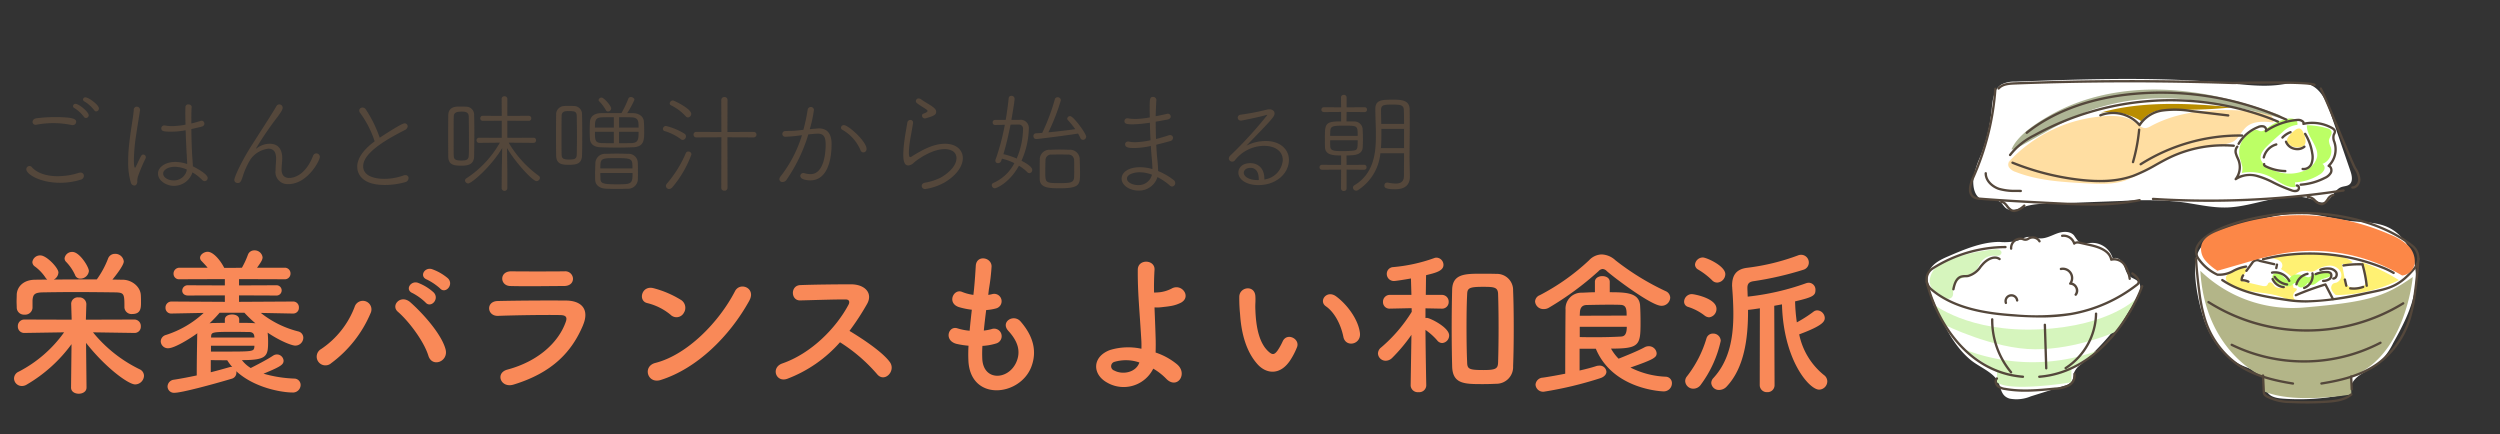 <svg xmlns="http://www.w3.org/2000/svg" xmlns:xlink="http://www.w3.org/1999/xlink" width="570" height="99" viewBox="0 0 570 99">
  <rect x="0" y="0" width="570" height="99" fill="#333333" stroke="none"/>
  <defs>
    <clipPath id="clip-path">
      <rect id="Rectangle_6176" data-name="Rectangle 6176" width="570" height="99" transform="translate(0 213)" fill="#fff" stroke="#707070" stroke-width="1"/>
    </clipPath>
    <clipPath id="clip-path-2">
      <rect id="Rectangle_6085" data-name="Rectangle 6085" width="112.665" height="74" fill="none"/>
    </clipPath>
  </defs>
  <g id="type_text01" transform="translate(0 -213)">
    <g id="Mask_Group_2135" data-name="Mask Group 2135" clip-path="url(#clip-path)">
      <g id="Group_6112" data-name="Group 6112" transform="translate(439 231)">
        <g id="Group_6111" data-name="Group 6111" clip-path="url(#clip-path-2)">
          <path id="Path_27076" data-name="Path 27076" d="M47.222,100.051c-.755-.683-.914-1.788-1.345-2.71s-1.548-1.759-2.4-1.208a4.853,4.853,0,0,0-4.542-3.606c-1.168-.009-2.517.361-3.378-.427a13.838,13.838,0,0,1-.923-1.278c-.884-1.018-2.5-.929-3.771-.481s-2.5,1.175-3.844,1.164c-1.082-.008-2.155-.5-3.217-.291a11.889,11.889,0,0,0-1.87.758,12.149,12.149,0,0,1-4.286.333c-4.037.024-7.873,1.644-11.583,3.237-1.712.735-3.56,1.595-4.38,3.267-.983,2-.13,4.382.726,6.443,2.119,5.1,4.386,10.4,8.626,13.94,1.765,1.472,4.64,2.594,5.984,4.474,1.092,1.527.657,3.676,2.925,4.365a8.3,8.3,0,0,0,4.819-.508l7.668-2.406a2.836,2.836,0,0,0,1.859-1.207,9.229,9.229,0,0,0,.306-1.669,4.178,4.178,0,0,1,1.489-1.9,63.77,63.77,0,0,0,12.786-15.254c.669-1.114,1.286-2.6.482-3.619-.531-.672-1.489-.841-2.125-1.415" transform="translate(-0.759 -55.149)" fill="#fff"/>
          <path id="Path_27077" data-name="Path 27077" d="M17.383,100.3a42.172,42.172,0,0,0-9.568,2.073A11.185,11.185,0,0,0,4.346,104.1,4.581,4.581,0,0,0,2.524,107.4,2.922,2.922,0,0,0,4.6,110.339l.644.918c.822.32,1.948.554,2.426-.189.331-.514.114-1.19.169-1.8a3.446,3.446,0,0,1,2.261-2.487,8.1,8.1,0,0,0,3.011-1.768c.488-.583.737-1.332,1.2-1.938a3.477,3.477,0,0,1,2.845-1.353,4.473,4.473,0,0,0,1.033.009.819.819,0,0,0,.7-.662c.045-.642-.858-.832-1.5-.77" transform="translate(-1.546 -61.439)" fill="#d6f5bd"/>
          <path id="Path_27078" data-name="Path 27078" d="M28.707,135.919c-16.276.753-24.289-5.815-24.289-5.815l2.662,4.784s11.128,5.548,20.658,5.573,18.551-4.068,18.551-4.068l4.757-7.72s-6.063,6.494-22.338,7.246" transform="translate(-2.707 -78.828)" fill="#d6f5bd"/>
          <path id="Path_27079" data-name="Path 27079" d="M22.638,159.1l7.547,5.243v2.3c2.965,2.3,16.958,0,16.958,0v-3.205l6.251-4.119a42.989,42.989,0,0,1-30.756-.217" transform="translate(-13.869 -97.472)" fill="#d6f5bd"/>
          <path id="Path_27080" data-name="Path 27080" d="M26.08,114.586c-2,0-3.965-.1-5.871-.229C14.1,113.947,6.4,112.887,1.1,108.3a3.2,3.2,0,0,1,.327-5.082,31.491,31.491,0,0,1,16.817-4.968.269.269,0,0,1,0,.538,30.921,30.921,0,0,0-16.519,4.879,2.666,2.666,0,0,0-.274,4.228c5.178,4.486,12.764,5.525,18.794,5.93a54.842,54.842,0,0,0,12.908-.316,33.717,33.717,0,0,0,14.979-6.668.542.542,0,0,0,.225-.433c0-.256-.169-.812-1.34-1.657a.269.269,0,0,1,.315-.436c1.053.76,1.579,1.472,1.563,2.116a1.073,1.073,0,0,1-.451.848,34.214,34.214,0,0,1-15.2,6.76,42.423,42.423,0,0,1-7.164.552" transform="translate(0 -60.188)" fill="#54473b"/>
          <path id="Path_27081" data-name="Path 27081" d="M47.7,177.326a26.455,26.455,0,0,1-4.645-.377,3.465,3.465,0,0,1-1.854-.767,1.7,1.7,0,0,1-.519-1.17,1.231,1.231,0,0,1,.328-.891.269.269,0,1,1,.387.373.7.7,0,0,0-.178.507,1.168,1.168,0,0,0,.353.792,3.022,3.022,0,0,0,1.577.627c3.763.67,7.635.29,11.379-.078a7.216,7.216,0,0,0,2.9-.7,2.264,2.264,0,0,0,1.225-2.283.269.269,0,1,1,.523-.121,2.775,2.775,0,0,1-1.479,2.87,7.63,7.63,0,0,1-3.113.767c-2.261.222-4.57.449-6.88.449" transform="translate(-24.922 -106.004)" fill="#54473b"/>
          <path id="Path_27082" data-name="Path 27082" d="M43.177,153.41a.268.268,0,0,1-.208-.1,18.808,18.808,0,0,1-4.36-12.236.269.269,0,0,1,.268-.263h.005a.269.269,0,0,1,.263.274,18.273,18.273,0,0,0,4.239,11.884.269.269,0,0,1-.038.378.266.266,0,0,1-.17.061" transform="translate(-23.651 -86.266)" fill="#54473b"/>
          <path id="Path_27083" data-name="Path 27083" d="M70.18,154.471a.268.268,0,0,1-.268-.26l-.318-9.91a.269.269,0,0,1,.26-.277h.009a.269.269,0,0,1,.268.26l.317,9.909a.269.269,0,0,1-.26.277Z" transform="translate(-42.635 -88.233)" fill="#54473b"/>
          <path id="Path_27084" data-name="Path 27084" d="M82.116,150.415a.269.269,0,0,1-.143-.5,14.845,14.845,0,0,0,6.8-12.176.276.276,0,0,1,.271-.267.269.269,0,0,1,.267.271,15.394,15.394,0,0,1-7.051,12.627.267.267,0,0,1-.143.041" transform="translate(-50.142 -84.221)" fill="#54473b"/>
          <path id="Path_27085" data-name="Path 27085" d="M16.024,112.213a.282.282,0,0,1-.054-.005.269.269,0,0,1-.21-.317c.246-1.214.689-2.66,1.931-3.065a3.557,3.557,0,0,1,1.028-.13,4.777,4.777,0,0,0,.614-.042,4.963,4.963,0,0,0,2.7-2.042c.159-.187.317-.373.476-.551,1.094-1.223,2.863-2.132,4.167-1.239a.269.269,0,1,1-.3.443c-1.034-.71-2.52.1-3.462,1.154-.156.175-.312.358-.468.541a5.341,5.341,0,0,1-3.027,2.225,5.345,5.345,0,0,1-.682.048,3.115,3.115,0,0,0-.876.1c-.972.316-1.339,1.522-1.57,2.661a.269.269,0,0,1-.263.215" transform="translate(-9.652 -63.996)" fill="#54473b"/>
          <path id="Path_27086" data-name="Path 27086" d="M49.995,95.665a.269.269,0,0,1-.266-.233A2.381,2.381,0,0,1,52.472,92.9c.1.022.209.053.313.083a.99.99,0,0,0,1.049-.1c.089-.049.177-.1.268-.141a2.069,2.069,0,0,1,2.589.841.269.269,0,1,1-.469.263,1.533,1.533,0,0,0-1.895-.615c-.078.036-.154.079-.23.121a1.491,1.491,0,0,1-1.463.145c-.092-.027-.183-.054-.275-.074a1.847,1.847,0,0,0-2.1,1.939.269.269,0,0,1-.23.3l-.036,0" transform="translate(-30.454 -56.711)" fill="#54473b"/>
          <path id="Path_27087" data-name="Path 27087" d="M95.485,101.92a.27.27,0,0,1-.263-.214,7.615,7.615,0,0,0-1.149-3.091,2.588,2.588,0,0,0-2.706-1.066.269.269,0,0,1-.351-.205c-.362-1.956-2.815-2.72-4.629-3.125l-2.215-.494c-.43-.1-.9-.16-1.141.092a.269.269,0,0,1-.454-.115,2.254,2.254,0,0,0-2.433-1.582.269.269,0,1,1-.082-.531,2.832,2.832,0,0,1,2.911,1.627A2.213,2.213,0,0,1,84.29,93.2L86.5,93.7c1.879.419,4.395,1.21,4.975,3.268A3.2,3.2,0,0,1,94.5,98.291a8.057,8.057,0,0,1,1.247,3.305.269.269,0,0,1-.208.318.272.272,0,0,1-.055.006" transform="translate(-48.909 -56.093)" fill="#54473b"/>
          <path id="Path_27088" data-name="Path 27088" d="M82.718,117.474a.269.269,0,0,1-.2-.45,1.328,1.328,0,0,0-1.023-2.07.273.273,0,0,1-.259-.137.269.269,0,0,1,.02-.292,1.845,1.845,0,0,0-1.838-2.917.269.269,0,1,1-.1-.527,2.38,2.38,0,0,1,2.609,3.376,1.831,1.831,0,0,1,1.168,1,1.716,1.716,0,0,1-.176,1.934.268.268,0,0,1-.2.088" transform="translate(-48.458 -68.024)" fill="#54473b"/>
          <path id="Path_27089" data-name="Path 27089" d="M46.824,128.884a.268.268,0,0,1-.254-.181,1.589,1.589,0,1,1,3.089-.683.269.269,0,1,1-.535.054,1.052,1.052,0,1,0-2.047.452.268.268,0,0,1-.165.342.273.273,0,0,1-.088.015" transform="translate(-28.481 -77.554)" fill="#54473b"/>
          <path id="Path_27090" data-name="Path 27090" d="M22.251,140.94h-.022C9.681,139.948,2.441,128.568.054,119.123a.269.269,0,1,1,.521-.132c2.343,9.272,9.431,20.443,21.7,21.411a.269.269,0,0,1-.021.537" transform="translate(-0.028 -72.773)" fill="#54473b"/>
          <path id="Path_27091" data-name="Path 27091" d="M66.6,142.438a.269.269,0,0,1-.021-.537c12.763-1.008,20.608-13.354,23.232-20.491a.269.269,0,0,1,.5.185c-2.668,7.257-10.66,19.812-23.694,20.841H66.6" transform="translate(-40.638 -74.271)" fill="#54473b"/>
          <path id="Path_27092" data-name="Path 27092" d="M109.725,8.15c-.915-2.663-2.072-5.6-4.638-6.764-2.239-1.013-4.826-.334-7.264-.031-3.72.461-7.482-.006-11.213-.362C70.369-.556,54.01.026,37.707.61a6.344,6.344,0,0,0-3.128.655c-1.8,1.1-2.029,3.572-2.23,5.678A39.349,39.349,0,0,1,29.833,17.51a22.548,22.548,0,0,0-1.61,4.891c-.214,1.487-.033,3.78,1.32,4.738,1.417,1,3.5-.154,4.872,1.005.416.351.659.872,1.07,1.229,1.29,1.12,3.221.11,4.852-.4a14.988,14.988,0,0,1,3.893-.49L62.2,27.812a80.414,80.414,0,0,1,13.068.218c3.637.458,7.242,1.415,10.9,1.267,6.71-.27,13.586-4.189,19.794-1.628a4.307,4.307,0,0,0,1.849.516c1.873-.117,2.454-2.843,4.208-3.511.613-.234,1.339-.2,1.861-.593.888-.674.614-2.053.251-3.108L109.725,8.15" transform="translate(-17.244 0)" fill="#fff"/>
          <path id="Path_27093" data-name="Path 27093" d="M49.19,48.161l.565-.38a.769.769,0,0,0-.565.38" transform="translate(-30.135 -29.272)" fill="#ffdea2"/>
          <path id="Path_27094" data-name="Path 27094" d="M108.311,19.316a4.976,4.976,0,0,0-2.1-.542c-8.465-.872-17.449-.853-24.937,3.19a3.068,3.068,0,0,1-1.171.449c-.935.077-1.673-.721-2.42-1.288-1.8-1.362-4.21-1.549-6.461-1.448A32.722,32.722,0,0,0,48.779,30.2l.136-.092a.767.767,0,0,1,.565-.38l-.565.38a1.246,1.246,0,0,0-.041,1.194,2.866,2.866,0,0,0,1.585,1.129c5.08,1.989,10.637,2.3,16.085,2.589,2.955.156,5.991.3,8.8-.619a29.408,29.408,0,0,0,5.339-2.7c4.942-2.838,10.358-5.053,16.04-5.5a7.269,7.269,0,0,0,3.426-.767c1.246-.8,1.795-2.356,2.925-3.313,1.626-1.376,4.01-1.213,6.127-.974a1.742,1.742,0,0,0-.891-1.833" transform="translate(-29.86 -11.219)" fill="#ffdea2"/>
          <path id="Path_27095" data-name="Path 27095" d="M205.627,26.1a1.486,1.486,0,0,0-.982-.626,16.787,16.787,0,0,0-4.582-.671c-.087,2.572,2.744,4.678,2.334,7.218A4.558,4.558,0,0,1,199.4,35.2a8.961,8.961,0,0,1-8.776-1.233,2.838,2.838,0,0,1-1.038-1.314c-.351-1.145.559-2.262,1.42-3.1q1.689-1.637,3.484-3.158a5.591,5.591,0,0,1,3.414-1.689A1.149,1.149,0,0,0,197.2,23.4a2.752,2.752,0,0,0-1.6-.066A10.16,10.16,0,0,0,191.1,25.4c-.491.4-1.049.868-1.667.744-.253-.051-.478-.2-.732-.252a1.668,1.668,0,0,0-1,.189,5.476,5.476,0,0,0-2.943,6.128,17.941,17.941,0,0,1,.612,2.156,4,4,0,0,1-.124,1.307,10.045,10.045,0,0,1,7.375,1.4c1.526.9,3.132,2.069,4.884,1.794q-.072-.524-.143-1.046a11.5,11.5,0,0,0,5.541-1.735,2.646,2.646,0,0,0,1.1-1.1,1.071,1.071,0,0,0-.39-1.374,3.109,3.109,0,0,0,1.909-3.81,3.894,3.894,0,0,1-.425-1.468c.056-.784.876-1.526.523-2.229" transform="translate(-113.1 -14.243)" fill="#bcff65"/>
          <path id="Path_27096" data-name="Path 27096" d="M111.35,11.894c-8.458-3.1-17.31-5.352-26.315-5.623s-18.2,1.52-25.977,6.062c-2.91,1.7-7.066,4.351-8.41,7.571a2.3,2.3,0,0,0,1.462-.434L57.994,16.2a77.613,77.613,0,0,1,10.683-5.235,50.635,50.635,0,0,1,21.9-2.436,126.454,126.454,0,0,1,21.758,4.352c.052-.5-.514-.818-.987-.991" transform="translate(-31.029 -3.826)" fill="#aeb595"/>
          <path id="Path_27097" data-name="Path 27097" d="M103.157,16.688a13.7,13.7,0,0,1,9.262,1.952,6.315,6.315,0,0,1,4.038-2.437,21.72,21.72,0,0,1,4.822-.213,91.034,91.034,0,0,0,11.859-.521c-1.577-.153-3.154-.307-4.734-.421-8.081-.581-17.4-.681-25.246,1.641" transform="translate(-63.197 -9.004)" fill="#b98d00"/>
          <path id="Path_27098" data-name="Path 27098" d="M214.606,38.361l-.289-.22c-.1.054-.072.167,0,.265a.522.522,0,0,0,.291-.045" transform="translate(-131.256 -23.366)" fill="#ffe973"/>
          <path id="Path_27099" data-name="Path 27099" d="M216.173,29.592a1.087,1.087,0,0,0-.513-.418,1.257,1.257,0,0,0-1.061.313,6.768,6.768,0,0,0-1.474,1.45,1.81,1.81,0,0,0-.46,1.248.841.841,0,0,0,.672.707c-.07-.1-.1-.211,0-.265l.289.22a.521.521,0,0,1-.291.045.492.492,0,0,0,.148.136,3.375,3.375,0,0,0,2.548.3,1.357,1.357,0,0,0,.653-.358,1.641,1.641,0,0,0,.2-1.381,4.589,4.589,0,0,0-.714-2" transform="translate(-130.279 -17.853)" fill="#ffe973"/>
          <path id="Path_27100" data-name="Path 27100" d="M59.215,17.053a.269.269,0,0,1-.168-.479C65.291,11.6,73.851,8.5,83.8,7.629a69.569,69.569,0,0,1,34.716,5.921.269.269,0,0,1-.222.49A69,69,0,0,0,83.85,8.164C74,9.029,65.543,12.082,59.383,16.995a.268.268,0,0,1-.168.058" transform="translate(-36.112 -4.512)" fill="#54473b"/>
          <path id="Path_27101" data-name="Path 27101" d="M70.758,47.075a41.107,41.107,0,0,1-4.879-.316,59.353,59.353,0,0,1-15.149-3.892.269.269,0,1,1,.2-.5,58.814,58.814,0,0,0,15.012,3.857c5.068.607,8.989.332,12.336-.866a35.363,35.363,0,0,0,5.157-2.512c1.04-.578,2.115-1.176,3.209-1.7a28.863,28.863,0,0,1,14.636-2.665.269.269,0,1,1-.042.536,28.33,28.33,0,0,0-14.363,2.614c-1.078.514-2.146,1.107-3.179,1.681a35.674,35.674,0,0,1-5.237,2.548,22.535,22.535,0,0,1-7.7,1.209" transform="translate(-30.976 -23.523)" fill="#54473b"/>
          <path id="Path_27102" data-name="Path 27102" d="M49.4,24.849a.268.268,0,0,1-.22-.422,16.2,16.2,0,0,1,5.651-4.572,64.528,64.528,0,0,1,53.5-4.028c.845.317,1.582.616,2.252.913a.269.269,0,1,1-.218.492c-.661-.293-1.388-.588-2.223-.9a63.987,63.987,0,0,0-53.05,3.995,15.747,15.747,0,0,0-5.471,4.409.268.268,0,0,1-.221.115" transform="translate(-30.099 -7.248)" fill="#54473b"/>
          <path id="Path_27103" data-name="Path 27103" d="M126.277,39.7a.269.269,0,0,1-.145-.5,42.6,42.6,0,0,1,22.608-6.587c.218,0,.435,0,.654.006a.269.269,0,0,1-.005.538h-.005c-.214,0-.43-.009-.643-.006a42.046,42.046,0,0,0-22.319,6.5.27.27,0,0,1-.144.042" transform="translate(-77.196 -19.982)" fill="#54473b"/>
          <path id="Path_27104" data-name="Path 27104" d="M111.479,21.431a.269.269,0,0,1-.208-.1,7.724,7.724,0,0,0-8.627-2.155.269.269,0,1,1-.206-.5,8.3,8.3,0,0,1,9,2.028,7.85,7.85,0,0,1,5.291-3.158,22.37,22.37,0,0,1,6.527.134l8.462,1.008a.269.269,0,0,1,.235.3.264.264,0,0,1-.3.235L123.2,18.22a21.938,21.938,0,0,0-6.37-.138,7.159,7.159,0,0,0-5.113,3.214.269.269,0,0,1-.211.134h-.023" transform="translate(-62.655 -10.634)" fill="#54473b"/>
          <path id="Path_27105" data-name="Path 27105" d="M121.736,37.115a.276.276,0,0,1-.074-.01.269.269,0,0,1-.184-.333,40.466,40.466,0,0,0,1.395-7.333.269.269,0,1,1,.535.051,40.925,40.925,0,0,1-1.413,7.431.269.269,0,0,1-.258.194" transform="translate(-74.414 -17.886)" fill="#54473b"/>
          <path id="Path_27106" data-name="Path 27106" d="M53.563,32.011c-2.983,0-5.959-.151-8.891-.3-5.431-.277-11.023-.561-16.514-1a3.552,3.552,0,0,1-1.578-.389c-1.662-1-.891-3.437-.283-4.8A59.663,59.663,0,0,0,31.346,5.352a.273.273,0,0,1,.287-.249.269.269,0,0,1,.249.287,60.217,60.217,0,0,1-5.094,20.349c-.431.966-1.287,3.3.069,4.119a3.1,3.1,0,0,0,1.343.313c5.483.443,11.071.727,16.475,1,6.536.333,13.271.675,19.768-.667a.269.269,0,0,1,.109.527,54.211,54.211,0,0,1-10.991.979" transform="translate(-15.67 -3.126)" fill="#54473b"/>
          <path id="Path_27107" data-name="Path 27107" d="M146.252,67.8q-6.378,0-12.739-.4a.268.268,0,0,1-.251-.285.265.265,0,0,1,.285-.251,202.779,202.779,0,0,0,43.39-1.935.269.269,0,0,1,.082.531,203.3,203.3,0,0,1-30.767,2.34" transform="translate(-81.64 -39.777)" fill="#54473b"/>
          <path id="Path_27108" data-name="Path 27108" d="M42.617,2.837a.269.269,0,0,1-.2-.445c.912-1.05,2.435-1.193,3.791-1.245,16.568-.635,33.371-.669,49.942-.1,1.742-.043,17.192-.4,18.642.463a.269.269,0,1,1-.274.463c-1-.592-11.533-.556-18.37-.388-16.574-.568-33.364-.534-49.919.1-1.3.05-2.634.173-3.406,1.061a.267.267,0,0,1-.2.093" transform="translate(-25.944 -0.395)" fill="#54473b"/>
          <path id="Path_27109" data-name="Path 27109" d="M239.515,28.058h-.043a.269.269,0,0,1,.007-.538h.035a1.078,1.078,0,0,0,.744-.328,1.776,1.776,0,0,0,.516-1.234,4.871,4.871,0,0,0-.883-2.351c-.447-.76-2.149-4.838-3.951-9.156-1.715-4.11-3.489-8.36-3.917-9.088a.269.269,0,0,1,.463-.272c.447.76,2.149,4.837,3.95,9.154,1.715,4.111,3.489,8.361,3.918,9.09a5.356,5.356,0,0,1,.957,2.624,2.33,2.33,0,0,1-.679,1.618,1.59,1.59,0,0,1-1.118.48" transform="translate(-142.121 -3.038)" fill="#54473b"/>
          <path id="Path_27110" data-name="Path 27110" d="M43.051,59.4h-.008c-.327-.01-.656-.015-.985-.019a13.275,13.275,0,0,1-4.046-.471C36.458,58.4,34.791,56.984,34.8,55.1a.269.269,0,0,1,.269-.268h0a.269.269,0,0,1,.268.27c-.009,1.616,1.469,2.845,2.844,3.3a12.842,12.842,0,0,0,3.883.444c.333,0,.664.009.994.019a.269.269,0,0,1-.008.538" transform="translate(-21.319 -33.592)" fill="#54473b"/>
          <path id="Path_27111" data-name="Path 27111" d="M47.161,74.285a1.7,1.7,0,0,1-.779-.184,3.349,3.349,0,0,1-1.049-.995c-.363-.461-.678-.859-1.133-.859h-.015a.269.269,0,0,1,0-.538c.712-.019,1.156.536,1.573,1.064a2.985,2.985,0,0,0,.87.848c.663.335,1.526.007,2.635-1.005a.269.269,0,0,1,.363.4,4.156,4.156,0,0,1-2.461,1.272" transform="translate(-26.905 -43.931)" fill="#54473b"/>
          <path id="Path_27112" data-name="Path 27112" d="M227.738,70.239a2.7,2.7,0,0,1-1.652-.875c-.48-.417-.934-.81-1.442-.764a.272.272,0,0,1-.292-.243.269.269,0,0,1,.244-.292,2.581,2.581,0,0,1,1.844.894c.493.428.956.835,1.472.725.42-.089.715-.5,1.028-.927a2.157,2.157,0,0,1,1.469-1.126.269.269,0,1,1,.041.536c-.442.034-.749.457-1.074.905a2.442,2.442,0,0,1-1.352,1.138,1.38,1.38,0,0,1-.285.03" transform="translate(-137.443 -41.431)" fill="#54473b"/>
          <path id="Path_27113" data-name="Path 27113" d="M198.052,38.725a.269.269,0,0,1-.019-.537,14.1,14.1,0,0,0,5.407-1.519,2.655,2.655,0,0,0,1.252-1.065,1.05,1.05,0,0,0,.014-.828.609.609,0,0,0-.359-.355.269.269,0,0,1-.1-.451,4.963,4.963,0,0,0,1.328-4.831c-.032-.113-.068-.228-.1-.344a2.725,2.725,0,0,1-.148-1.765,2.842,2.842,0,0,1,.124-.277.956.956,0,0,0,.137-.4c0-.2-.193-.405-.566-.612a8.951,8.951,0,0,0-6.286-.89.269.269,0,0,1-.312-.357.192.192,0,0,0-.026-.205,1.363,1.363,0,0,0-1.033-.325,14.58,14.58,0,0,0-7.115,2.511.269.269,0,0,1-.375-.373.322.322,0,0,0,.024-.285.624.624,0,0,0-.366-.378,1.688,1.688,0,0,0-1.127.15,8.7,8.7,0,0,0-4.272,3.678.269.269,0,0,1-.465-.272,9.24,9.24,0,0,1,4.537-3.906,2.189,2.189,0,0,1,1.5-.159,1.171,1.171,0,0,1,.7.717c.007.022.014.044.02.066a15.117,15.117,0,0,1,6.895-2.286,1.85,1.85,0,0,1,1.5.538.745.745,0,0,1,.135.288,9.509,9.509,0,0,1,6.321,1.017c.206.115.832.463.842,1.074a1.4,1.4,0,0,1-.193.65,2.409,2.409,0,0,0-.1.224,2.27,2.27,0,0,0,.156,1.419c.038.121.075.241.109.359a5.529,5.529,0,0,1-1.226,5.112,1.22,1.22,0,0,1,.334.459,1.587,1.587,0,0,1-.022,1.27,3.117,3.117,0,0,1-1.491,1.312,14.652,14.652,0,0,1-5.614,1.578h-.02" transform="translate(-112.494 -14.348)" fill="#54473b"/>
          <path id="Path_27114" data-name="Path 27114" d="M198.715,41.356a.264.264,0,0,1-.06-.007.269.269,0,0,1-.2-.322,4.334,4.334,0,0,1,3.04-3.152.269.269,0,1,1,.138.52,3.783,3.783,0,0,0-2.654,2.752.269.269,0,0,1-.262.21" transform="translate(-121.573 -23.198)" fill="#54473b"/>
          <path id="Path_27115" data-name="Path 27115" d="M209.711,32.384a.269.269,0,0,1-.195-.454,5.3,5.3,0,0,1,1.966-1.3.269.269,0,0,1,.189.5,4.758,4.758,0,0,0-1.766,1.169.267.267,0,0,1-.195.084" transform="translate(-128.309 -18.753)" fill="#54473b"/>
          <path id="Path_27116" data-name="Path 27116" d="M221.89,40.2a1.662,1.662,0,0,1-.377-.043.269.269,0,0,1,.121-.524,1.632,1.632,0,0,0,1.684-.975,4.05,4.05,0,0,0,.19-2.265,11.514,11.514,0,0,0-1.584-4.36.269.269,0,0,1,.458-.282,12.062,12.062,0,0,1,1.658,4.565,4.532,4.532,0,0,1-.237,2.574,2.263,2.263,0,0,1-1.913,1.31" transform="translate(-135.578 -19.372)" fill="#54473b"/>
          <path id="Path_27117" data-name="Path 27117" d="M214.4,38.51a3.243,3.243,0,0,1-.845-.113,2.872,2.872,0,0,1-2-1.732.269.269,0,1,1,.505-.183,2.5,2.5,0,0,0,3.75,1.009.269.269,0,1,1,.345.412,2.714,2.714,0,0,1-1.755.608" transform="translate(-129.593 -22.241)" fill="#54473b"/>
          <path id="Path_27118" data-name="Path 27118" d="M195.737,49.836a3.089,3.089,0,0,1-.994-.208,31.239,31.239,0,0,1-2.908-1.185c-.376-.175-.749-.359-1.122-.542a19.2,19.2,0,0,0-3.618-1.484,5.6,5.6,0,0,0-4.765.64.269.269,0,0,1-.373-.382,4.225,4.225,0,0,0,.646-3.947c-.075-.209-.165-.41-.261-.624a6.341,6.341,0,0,1-.377-.987,1.913,1.913,0,0,1,.374-1.863.269.269,0,0,1,.379.382,1.434,1.434,0,0,0-.232,1.346,5.823,5.823,0,0,0,.346.9c.1.213.195.434.276.663a4.783,4.783,0,0,1-.172,3.542,6.687,6.687,0,0,1,4.292-.194,19.63,19.63,0,0,1,3.721,1.522c.37.182.74.365,1.113.538a30.631,30.631,0,0,0,2.858,1.164,1.492,1.492,0,0,0,1.24.064.449.449,0,0,0,.115-.489c-.046-.131-.112-.123-.136-.12a.269.269,0,1,1-.055-.535.662.662,0,0,1,.7.473.972.972,0,0,1-.325,1.118,1.276,1.276,0,0,1-.72.2" transform="translate(-111.425 -24)" fill="#54473b"/>
          <path id="Path_27119" data-name="Path 27119" d="M203.718,51.552h-.005a10.932,10.932,0,0,1-4.6-1.122.933.933,0,0,1-.478-.485.482.482,0,0,1,.033-.382.269.269,0,0,1,.485.23.522.522,0,0,0,.2.154,10.382,10.382,0,0,0,4.372,1.066.269.269,0,0,1-.005.538" transform="translate(-121.674 -30.277)" fill="#54473b"/>
          <path id="Path_27120" data-name="Path 27120" d="M202.576,82.284c-2.665-1.177-5.692-1.044-8.587-1.372-3.4-.386-6.7-1.434-10.117-1.649-5.028-.317-9.973,1.183-14.788,2.666-3.45,1.063-8.635,2.787-9.866,6.683-1.26,3.984.22,10.638,1.455,14.5,1.487,4.643,4.576,9.006,9.075,10.882,2.018.842,4.623,1.545,5.07,3.685a12.789,12.789,0,0,0,.267,1.995c.486,1.272,2.095,1.622,3.452,1.729a50.2,50.2,0,0,0,13.289-.721,3.182,3.182,0,0,0,1.69-.693,5.665,5.665,0,0,0,.91-1.846c1.02-2.26,3.809-2.989,5.77-4.505a15.4,15.4,0,0,0,3.7-4.882c2.444-4.364,4.82-8.965,5.155-13.956s-1.9-10.489-6.472-12.51" transform="translate(-97.248 -48.532)" fill="#fff"/>
          <path id="Path_27121" data-name="Path 27121" d="M192.935,115.611l-.724-.209q-.023-.308-.046-.616a4.761,4.761,0,0,0-2.079.5,2.086,2.086,0,0,1-2.052-.135c-.233-.207-.377-.5-.6-.712a.661.661,0,0,0-.841-.135c-.157.133-.2.359-.327.519-.262.323-.762.264-1.168.173q-2.019-.45-4.026-.949c-.357-.089-.791-.272-.795-.639a.806.806,0,0,1,.265-.515,4.576,4.576,0,0,0,.777-.979,1.116,1.116,0,0,0-.048-1.184c-.193-.233-7.548,1.579-2.91,4.318a7.1,7.1,0,0,0,1.723.685c3.435.954,7.2.7,10.428,2.214.751.353,1.638.8,2.353.376a1.185,1.185,0,0,1-.366-1.888c.259-.235.668-.558.439-.822" transform="translate(-108.329 -67.822)" fill="#fff173"/>
          <path id="Path_27122" data-name="Path 27122" d="M224.939,108.455a1.657,1.657,0,0,1-.015,1.06,1.57,1.57,0,0,1-1.106.679c-1.081.27-2.428.31-3.092-.584a3.213,3.213,0,0,1-.473-1.361l-.624-3.366a3.12,3.12,0,0,0,2.459-.4c-3.457-2.393-8.017-2.257-12.206-1.866-1.986.186-4.559.095-6.4.845.633.318,1.573.354,2.151.913a1.175,1.175,0,0,1,.073,1.7,20.154,20.154,0,0,1,2.71,2,3.246,3.246,0,0,1,3.245-1.555,4.3,4.3,0,0,0,1.168.151,2.763,2.763,0,0,0,1-.412,6.326,6.326,0,0,1,2.882-.962,2.8,2.8,0,0,1,2.578,1.349,1.827,1.827,0,0,1-.92,2.526,3.83,3.83,0,0,0-.681.188,1.152,1.152,0,0,0-.426,1.4,3.362,3.362,0,0,0,.976,1.251,33.055,33.055,0,0,0,14.381-3.41,41.38,41.38,0,0,0-8.5-4.094q.408,1.968.816,3.936" transform="translate(-124.66 -62.732)" fill="#fff173"/>
          <path id="Path_27123" data-name="Path 27123" d="M215.412,113.236a5.375,5.375,0,0,0-2.334,1.018,1.425,1.425,0,0,1-.635.317,1.46,1.46,0,0,1-.758-.212,3.709,3.709,0,0,0-2.234-.4,1.923,1.923,0,0,0-1.578,1.48,19.161,19.161,0,0,1-1.619-1.468c-.585-.437-1.574-.54-1.929.1-.383.687.317,1.481,1.008,1.858,1,.548,2.67,1.169,3.62.209a.754.754,0,0,1,.339-.253c.365-.08.519.434.76.719a1.06,1.06,0,0,0,1.266.155,3.1,3.1,0,0,0,.98-.949c.2.543.978.616,1.5.359s.907-.725,1.414-1c.86-.476,2.071-.437,2.6-1.265a2.957,2.957,0,0,0-2.4-.666" transform="translate(-125.108 -69.352)" fill="#bcff65"/>
          <path id="Path_27124" data-name="Path 27124" d="M161.806,112.93c1.058,18.608,14.289,24.131,14.289,24.131l.167,3.321c6.912,3.048,19.966.724,19.966.724l-.036-4.067c12.432-4.489,14.045-22.7,14.045-22.7-6.318,4.427-9.918,5.681-24.759,6.949a30.185,30.185,0,0,1-23.672-8.36" transform="translate(-99.127 -69.184)" fill="#b3b588"/>
          <path id="Path_27125" data-name="Path 27125" d="M183.906,98.927a27.557,27.557,0,0,1-3.982-.271c-4.026-.588-8.189-1.2-12.069-2.9a21.039,21.039,0,0,1-3.187-1.733.269.269,0,0,1,.3-.448,20.483,20.483,0,0,0,3.106,1.689c3.814,1.67,7.94,2.273,11.931,2.857,5.883.859,12.656-.561,17.6-1.6l1-.206c4.188-.86,6.494-1.334,9.885-5.46a3.262,3.262,0,0,0-.488-4.62c-6.688-5.35-17.467-8.088-28.823-7.322-7.679.518-19.243,3.691-20.066,8.076a2.752,2.752,0,0,0,.628,1.981,10.483,10.483,0,0,0,4.019,3.334,6.32,6.32,0,0,0,3.534-.887,9.5,9.5,0,0,1,2.925-.965.274.274,0,0,1,.291.245.269.269,0,0,1-.245.291,9.118,9.118,0,0,0-2.75.919,6.805,6.805,0,0,1-3.852.926,10.7,10.7,0,0,1-4.365-3.558,3.239,3.239,0,0,1-.713-2.384c.956-5.1,13.861-8.062,20.557-8.514,11.491-.776,22.4,2.007,29.2,7.439A3.8,3.8,0,0,1,208.9,91.2c-3.511,4.273-6.026,4.789-10.192,5.645q-.481.1-.994.206a68.778,68.778,0,0,1-13.808,1.876" transform="translate(-97.13 -47.94)" fill="#54473b"/>
          <path id="Path_27126" data-name="Path 27126" d="M228.045,107.025a.265.265,0,0,1-.14-.04,16.7,16.7,0,0,0-2.485-1.2,44.352,44.352,0,0,0-27.081-1.887.269.269,0,1,1-.13-.522,44.887,44.887,0,0,1,27.411,1.91,17.118,17.118,0,0,1,2.566,1.239.269.269,0,0,1-.141.5" transform="translate(-121.303 -62.534)" fill="#54473b"/>
          <path id="Path_27127" data-name="Path 27127" d="M226.03,124.142a.269.269,0,0,1-.239-.146l-1.617-3.134a65.037,65.037,0,0,0-6.509,2.377.269.269,0,0,1-.212-.494,65.615,65.615,0,0,1,6.779-2.462.268.268,0,0,1,.317.134l1.72,3.333a.269.269,0,0,1-.116.362.265.265,0,0,1-.123.03" transform="translate(-133.117 -73.681)" fill="#54473b"/>
          <path id="Path_27128" data-name="Path 27128" d="M180.923,134.009a.228.228,0,0,1-.043,0c-4.148-.662-8.919-1.714-12.853-4.486a20.175,20.175,0,0,1-7.445-10.405,36.7,36.7,0,0,1-1.268-6.161c-.349-2.552-.607-5.146-.768-7.71a.269.269,0,0,1,.537-.034c.16,2.551.417,5.132.764,7.671a36.211,36.211,0,0,0,1.247,6.071,19.635,19.635,0,0,0,7.243,10.128c3.845,2.71,8.541,3.742,12.628,4.4a.269.269,0,0,1-.042.534" transform="translate(-97.13 -64.3)" fill="#54473b"/>
          <path id="Path_27129" data-name="Path 27129" d="M232.652,134.008a.269.269,0,0,1-.042-.534c4.086-.653,8.783-1.685,12.628-4.4a19.635,19.635,0,0,0,7.243-10.128,36.21,36.21,0,0,0,1.247-6.071c.347-2.539.6-5.12.764-7.671a.269.269,0,0,1,.536.034c-.16,2.564-.419,5.158-.768,7.71a36.7,36.7,0,0,1-1.268,6.161,20.175,20.175,0,0,1-7.445,10.405c-3.934,2.772-8.705,3.824-12.853,4.486a.228.228,0,0,1-.043,0" transform="translate(-142.364 -64.299)" fill="#54473b"/>
          <path id="Path_27130" data-name="Path 27130" d="M208.173,180.514c-1.189,0-2.378-.029-3.559-.089a11.971,11.971,0,0,1-5.629-1.311,1.662,1.662,0,0,1-.673-.645,1.829,1.829,0,0,1-.147-.744L198,174.146a.27.27,0,0,1,.256-.281.281.281,0,0,1,.281.256l.167,3.579a1.373,1.373,0,0,0,.091.53,1.18,1.18,0,0,0,.469.424,11.525,11.525,0,0,0,5.378,1.235,70.966,70.966,0,0,0,8.275-.07c1.812-.122,3.866-.354,5.309-1.587a.269.269,0,0,1,.349.409c-1.568,1.339-3.724,1.587-5.622,1.714-1.585.107-3.183.16-4.779.16" transform="translate(-121.298 -106.514)" fill="#54473b"/>
          <path id="Path_27131" data-name="Path 27131" d="M250.28,177.911a.269.269,0,0,1-.268-.256l-.134-2.9a.269.269,0,0,1,.537-.024l.133,2.9a.269.269,0,0,1-.256.281h-.013" transform="translate(-153.082 -106.886)" fill="#54473b"/>
          <path id="Path_27132" data-name="Path 27132" d="M217.931,116.954a.277.277,0,0,1-.066-.008.269.269,0,0,1-.195-.327,3.556,3.556,0,0,1,2.721-2.575.269.269,0,1,1,.1.528,3.049,3.049,0,0,0-2.3,2.179.269.269,0,0,1-.26.2" transform="translate(-133.345 -69.864)" fill="#54473b"/>
          <path id="Path_27133" data-name="Path 27133" d="M222.489,117.627a.269.269,0,0,1-.088-.523,2.737,2.737,0,0,0,1.719-3,.269.269,0,1,1,.527-.106,3.257,3.257,0,0,1-2.07,3.614.27.27,0,0,1-.088.015" transform="translate(-136.138 -69.706)" fill="#54473b"/>
          <path id="Path_27134" data-name="Path 27134" d="M206.447,119.451h-.025a3.384,3.384,0,0,1-2.757-2,.269.269,0,1,1,.494-.213,2.877,2.877,0,0,0,2.313,1.679.269.269,0,0,1-.024.537" transform="translate(-124.756 -71.722)" fill="#54473b"/>
          <path id="Path_27135" data-name="Path 27135" d="M207.541,115.619a.269.269,0,0,1-.24-.147,3.417,3.417,0,0,0-3.611-1.753.269.269,0,1,1-.105-.527,3.972,3.972,0,0,1,4.2,2.037.269.269,0,0,1-.118.361.263.263,0,0,1-.121.029" transform="translate(-124.589 -69.302)" fill="#54473b"/>
          <path id="Path_27136" data-name="Path 27136" d="M207.987,118.122a.21.21,0,0,1-.041,0,4.616,4.616,0,0,1-2.994-1.815.269.269,0,1,1,.433-.318,4.079,4.079,0,0,0,2.643,1.6.269.269,0,0,1-.041.534" transform="translate(-125.527 -70.989)" fill="#54473b"/>
          <path id="Path_27137" data-name="Path 27137" d="M234.948,113.7a.269.269,0,0,1,0-.538.476.476,0,0,0,.392-.265.823.823,0,0,0,.022-.781,1.827,1.827,0,0,0-1.431-.691,4.284,4.284,0,0,0-1.855.278.269.269,0,0,1-.194-.5,4.869,4.869,0,0,1,2.088-.313,2.289,2.289,0,0,1,1.857.959,1.364,1.364,0,0,1-.02,1.316.992.992,0,0,1-.853.537Z" transform="translate(-141.95 -67.926)" fill="#54473b"/>
          <path id="Path_27138" data-name="Path 27138" d="M230.952,115.515a.269.269,0,0,1-.027-.536,2.442,2.442,0,0,0,1.359-.408.816.816,0,0,0,.27-.628.426.426,0,0,0-.163-.338.991.991,0,0,0-.519-.119,5.969,5.969,0,0,0-2.519.465.269.269,0,0,1-.21-.495,6.444,6.444,0,0,1,2.75-.508,1.441,1.441,0,0,1,.81.218.949.949,0,0,1,.389.752,1.362,1.362,0,0,1-.457,1.061,2.947,2.947,0,0,1-1.654.534h-.027" transform="translate(-140.278 -69.193)" fill="#54473b"/>
          <path id="Path_27139" data-name="Path 27139" d="M188.505,109.015a.264.264,0,0,1-.159-.052.269.269,0,0,1-.058-.376L189.6,106.8a1.5,1.5,0,0,1,1.957-.593l3.334.766a.269.269,0,1,1-.12.524l-3.334-.766a1,1,0,0,0-1.4.388l-1.312,1.785a.27.27,0,0,1-.217.11" transform="translate(-115.319 -65.001)" fill="#54473b"/>
          <path id="Path_27140" data-name="Path 27140" d="M187.234,116.955a.272.272,0,0,1-.115-.026,3.274,3.274,0,0,0-1.417-.314h0a.268.268,0,0,1-.268-.259,2.028,2.028,0,0,1,.354-1.219.269.269,0,1,1,.442.3,1.494,1.494,0,0,0-.247.644,3.82,3.82,0,0,1,1.369.357.269.269,0,0,1-.115.512" transform="translate(-113.599 -70.465)" fill="#54473b"/>
          <path id="Path_27141" data-name="Path 27141" d="M206.071,109.927a.286.286,0,0,1-.054-.005.269.269,0,0,1-.21-.317l.156-.774a.269.269,0,1,1,.527.106l-.156.774a.27.27,0,0,1-.263.216" transform="translate(-126.079 -66.541)" fill="#54473b"/>
          <path id="Path_27142" data-name="Path 27142" d="M245.645,109.2a.269.269,0,0,1-.041-.535,23.582,23.582,0,0,1,4.383-.263.269.269,0,1,1-.018.537,23.165,23.165,0,0,0-4.283.258.252.252,0,0,1-.041,0" transform="translate(-150.324 -66.404)" fill="#54473b"/>
          <path id="Path_27143" data-name="Path 27143" d="M257.848,114.173a.268.268,0,0,1-.267-.239,28.45,28.45,0,0,0-.9-4.611.269.269,0,0,1,.517-.147,28.888,28.888,0,0,1,.921,4.7.269.269,0,0,1-.237.3l-.03,0" transform="translate(-157.241 -66.764)" fill="#54473b"/>
          <path id="Path_27144" data-name="Path 27144" d="M250.407,122.632a6.522,6.522,0,0,1-.806-.05.269.269,0,1,1,.067-.533,6.044,6.044,0,0,0,2.8-.317.269.269,0,1,1,.184.505,6.575,6.575,0,0,1-2.247.4" transform="translate(-152.768 -74.566)" fill="#54473b"/>
          <path id="Path_27145" data-name="Path 27145" d="M246.77,119.332a.269.269,0,0,1-.262-.209l-.319-1.391a.269.269,0,0,1,.525-.121l.319,1.391a.27.27,0,0,1-.263.329" transform="translate(-150.818 -71.924)" fill="#54473b"/>
          <path id="Path_27146" data-name="Path 27146" d="M171.41,112.969l-.106-.072-.38.109Z" transform="translate(-104.713 -69.164)" fill="#fc8747"/>
          <path id="Path_27147" data-name="Path 27147" d="M209.154,86.907a13.005,13.005,0,0,0-3.891-2.31,54.2,54.2,0,0,0-13.943-3.961,49.334,49.334,0,0,0-25.42,3.23c-1.492.614-3.1,1.46-3.6,2.994a4.034,4.034,0,0,0,.818,3.6,11.536,11.536,0,0,0,2.812,2.395l6.7-1.93a79.471,79.471,0,0,1,7.995-2.006,40.159,40.159,0,0,1,27.4,5.021,3.243,3.243,0,0,0,2.884-3,5.129,5.129,0,0,0-1.75-4.033" transform="translate(-99.336 -49.118)" fill="#fc8747"/>
          <path id="Path_27148" data-name="Path 27148" d="M188.57,137.656H188.3a41.941,41.941,0,0,1-22.289-6.513.269.269,0,0,1,.292-.451,41.841,41.841,0,0,0,44.108.284.269.269,0,0,1,.286.456,42.052,42.052,0,0,1-22.126,6.225" transform="translate(-101.627 -80.039)" fill="#54473b"/>
          <path id="Path_27149" data-name="Path 27149" d="M196.341,159.366a37.509,37.509,0,0,1-16.586-3.808.269.269,0,1,1,.238-.482,37.524,37.524,0,0,0,33.66-.474.269.269,0,0,1,.252.475,37.626,37.626,0,0,1-17.565,4.289" transform="translate(-110.031 -94.694)" fill="#54473b"/>
        </g>
      </g>
      <path id="Path_27514" data-name="Path 27514" d="M20.268-25.2c0-.936-2.124-4.356-3.744-4.356a1.716,1.716,0,0,0-1.8,1.44,1.114,1.114,0,0,0,.288.756A10.764,10.764,0,0,1,17.1-24.336a1.245,1.245,0,0,0,1.224.864A1.951,1.951,0,0,0,20.268-25.2ZM7.416-16.848V-18.54c.108-1.26.4-1.764,2.34-1.8,2.2-.036,4.68-.072,7.236-.072,3.1,0,6.3.036,9.144.072,2.2.036,2.232.288,2.232,3.384v.072a1.613,1.613,0,0,0,1.8,1.476c1.944,0,1.98-1.4,1.98-2.628,0-.54,0-1.116-.036-1.62-.072-2.016-2.088-3.528-4.068-3.564-.792,0-1.62-.036-2.412-.036.54-.648,2.592-3.2,2.592-4.14a1.943,1.943,0,0,0-2.016-1.728,1.65,1.65,0,0,0-1.584,1.116,20.687,20.687,0,0,1-2.556,4.716c-3.276,0-6.552,0-9.792.036a1.95,1.95,0,0,0,1.044-1.62c0-1.044-2.7-3.888-4.1-3.888A1.758,1.758,0,0,0,7.38-27.252a1.244,1.244,0,0,0,.468.936,9.9,9.9,0,0,1,2.484,2.556,1.592,1.592,0,0,0,.468.5l-2.808.036c-2.772.036-4.1,1.692-4.176,3.384,0,.54-.036,1.08-.036,1.584,0,.468.036.936.036,1.4A1.634,1.634,0,0,0,5.58-15.264a1.676,1.676,0,0,0,1.836-1.548ZM19.728,1.332,19.62-8.82C24.12-3.1,29.3.648,30.816.648A2.048,2.048,0,0,0,32.832-1.3a1.655,1.655,0,0,0-1.008-1.512A31.357,31.357,0,0,1,21.2-11.232l9.432.144h.036a1.414,1.414,0,0,0,1.44-1.512,1.473,1.473,0,0,0-1.476-1.548l-11.052.036.108-3.528v-.072a1.581,1.581,0,0,0-1.764-1.476,1.483,1.483,0,0,0-1.692,1.548l.108,3.528L5.58-14.148A1.481,1.481,0,0,0,4.068-12.6a1.444,1.444,0,0,0,1.476,1.512H5.58l9.036-.144A29.136,29.136,0,0,1,4.284-2.268,1.736,1.736,0,0,0,3.2-.72,1.768,1.768,0,0,0,5,1.008,2.147,2.147,0,0,0,6.156.648a33.606,33.606,0,0,0,10.152-9.18L16.2,1.332v.036c0,.936.864,1.4,1.764,1.4.864,0,1.764-.468,1.764-1.4ZM66.816-15.516a1.291,1.291,0,0,0,1.332-1.368,1.3,1.3,0,0,0-1.368-1.368L54.5-18.18v-1.476l8.46.036a1.166,1.166,0,0,0,1.26-1.152,1.172,1.172,0,0,0-1.26-1.188l-8.46.036v-1.44l10.368.036a1.286,1.286,0,0,0,1.368-1.3,1.293,1.293,0,0,0-1.368-1.332H58.608c.936-1.3,1.26-1.836,1.26-2.376A1.817,1.817,0,0,0,58-29.916a1.512,1.512,0,0,0-1.476,1.008,19.249,19.249,0,0,1-1.368,2.952l-2.232.036h-1.8c-.9-1.8-2.52-3.672-3.78-3.672-.828,0-1.728.648-1.728,1.368a1.061,1.061,0,0,0,.36.756c.468.5.936.972,1.368,1.512H40.968a1.331,1.331,0,0,0-1.4,1.368,1.251,1.251,0,0,0,1.4,1.26l10.3-.036v1.44l-8.388-.036a1.242,1.242,0,0,0-1.332,1.224c0,.576.432,1.116,1.332,1.116l8.388-.036v1.476l-12.132-.072a1.358,1.358,0,0,0-1.4,1.4A1.273,1.273,0,0,0,39.1-15.516h.036l7.308-.144a22.853,22.853,0,0,1-8.64,5.04,1.556,1.556,0,0,0-1.152,1.44A1.624,1.624,0,0,0,38.34-7.6c1.44,0,4.932-2.16,6.66-3.42a2.377,2.377,0,0,0-.036.5C44.928-8.1,44.856-4.68,44.856-1.4c-1.728.36-3.528.72-5.184.972A1.609,1.609,0,0,0,38.2,1.116a1.46,1.46,0,0,0,1.584,1.44c1.656,0,8.928-1.98,13.032-3.2a1.415,1.415,0,0,0,1.08-1.368,1.225,1.225,0,0,0-.036-.36c4.212,3.888,10.584,4.86,12.78,4.86A1.749,1.749,0,0,0,68.544.792,1.455,1.455,0,0,0,67.068-.684,28.9,28.9,0,0,1,60.084-1.8c4.032-1.656,4.572-2.088,4.572-2.988a1.538,1.538,0,0,0-1.548-1.4,1.648,1.648,0,0,0-.864.288c-1.4.936-3.816,2.16-5.076,2.808a7.523,7.523,0,0,1-2.016-1.8c5.76,0,5.976-.9,5.976-4.32a18.087,18.087,0,0,0-.108-1.944c3.168,2.124,5.652,2.952,6.264,2.952a1.821,1.821,0,0,0,1.872-1.8,1.491,1.491,0,0,0-1.188-1.44,22.423,22.423,0,0,1-8.5-4.212l7.308.144ZM54.54-14.148c0-.792-.828-1.152-1.62-1.152-.828,0-1.656.36-1.656,1.152v.756c-.936,0-1.836.036-2.664.036a5.909,5.909,0,0,0-.828.072,28.5,28.5,0,0,0,2.3-2.412h5.652a26.783,26.783,0,0,0,2.52,2.412,9.578,9.578,0,0,0-1.08-.072c-.828-.036-1.692-.036-2.628-.036ZM58-10.044H48.132v-.144c.036-1.116.18-1.152,5.58-1.152,1.044,0,2.088.036,3.024.036.9,0,1.188.4,1.26,1.044ZM58-7.92c-.144,1.08-.18,1.08-7.632,1.08H48.1V-8.172H58ZM48.06-4.9c1.188.036,2.484.036,3.744.036a11.5,11.5,0,0,0,1.152,1.548c-.072,0-.18-.036-.252-.036a1.858,1.858,0,0,0-.4.072c-1.152.324-2.628.756-4.248,1.152ZM100.332-21.24c1.224,1.368,3.24-.864,1.8-2.3A11.608,11.608,0,0,0,98.5-25.632c-1.692-.54-2.988,1.656-1.152,2.376A13.2,13.2,0,0,1,100.332-21.24Zm-3.312,3.2c1.188,1.4,3.276-.756,1.872-2.268a11.252,11.252,0,0,0-3.564-2.2c-1.656-.612-3.1,1.584-1.26,2.34A12.6,12.6,0,0,1,97.02-18.036Zm4.572,10.692c-.864-3.312-4.9-7.956-8.028-10.728-2.16-1.908-4.572.684-2.844,2.16C93.06-13.9,96.588-9.36,97.668-5.9,98.532-3.1,102.312-4.572,101.592-7.344Zm-26.1,3.168a27.483,27.483,0,0,0,9-11.412,1.961,1.961,0,1,0-3.636-1.44,20.2,20.2,0,0,1-7.632,9.612A1.989,1.989,0,1,0,75.492-4.176Zm55.152-19.3a1.758,1.758,0,0,0-1.944-1.656c-3.636.036-8.676.036-12.132,0-2.772-.036-2.628,3.276-.252,3.348,3.888.108,8.856,0,12.24,0C130.032-21.78,130.644-22.608,130.644-23.472Zm2.3,10.584c1.476-3.528-.288-5.544-3.888-5.58-4.9-.036-10.944,0-15.588.108-2.772.072-2.448,3.492.108,3.384,3.852-.144,10.548-.252,14.22-.18,1.368.036,1.548.612,1.188,1.584C127.368-9,122.8-4.644,115.7-2.736c-2.88.756-1.548,4.32,1.4,3.42C126.036-2.052,130.428-6.876,132.948-12.888Zm37.908-5.58c1.584-2.844-2.124-4.356-3.276-2.124-3.636,7.056-10.908,14.508-18.144,16.344-2.988.756-1.836,4.86,1.224,3.888C158.94-2.988,166.392-10.368,170.856-18.468Zm-15.012,2.916a2.128,2.128,0,0,0-.468-2.988,22.832,22.832,0,0,0-6.336-2.736c-2.736-.756-3.636,2.88-1.476,3.384a13.288,13.288,0,0,1,5.328,2.664A1.907,1.907,0,0,0,155.844-15.552ZM191.52-8.964a37.452,37.452,0,0,1,8.424,7.236c1.692,2.124,4.392-.684,2.952-2.7-1.656-2.3-6.228-5.328-9.216-7.128a57.61,57.61,0,0,0,4-6.12c1.4-2.448-.432-4.5-3.672-4.5-3.636,0-8.928.072-11.556.18-2.3.108-2.16,3.564,0,3.492,3.168-.072,8.136-.252,10.4-.216.792,0,.936.576.612,1.188C190.62-12.168,184.932-6.408,178.38-4.14c-2.7.936-1.476,4.464,1.152,3.492A30.412,30.412,0,0,0,191.52-8.964Zm32.472.828a12.96,12.96,0,0,0,3.2-.576,1.72,1.72,0,1,0-1.152-3.24,12.269,12.269,0,0,1-1.728.324c.144-1.512.324-3.06.54-4.68a11.186,11.186,0,0,0,2.2-.36,1.69,1.69,0,1,0-.828-3.276,6.633,6.633,0,0,1-.9.18c.036-.432.108-.864.144-1.3a45.342,45.342,0,0,0,.612-5.184c0-2.124-3.42-2.7-3.6-.18-.108,1.692-.18,3.06-.4,5.328-.036.432-.108.9-.144,1.332a10.175,10.175,0,0,1-2.592-.684c-1.908-.792-3.492,2.52-.756,3.456a16.4,16.4,0,0,0,2.988.612c-.18,1.62-.36,3.2-.5,4.788a12.616,12.616,0,0,1-2.772-.54c-2.052-.684-3.168,2.736-.252,3.528a19.619,19.619,0,0,0,2.772.432c-.072,1.116-.072,2.2-.036,3.2.288,9.612,11.772,8.424,14.364,1.584,1.368-3.636.36-7.056-2.448-10.3-1.584-1.836-4.68.072-2.808,2.124,2.016,2.2,3.024,4.572,1.764,7.272-1.872,4-7.488,4.212-7.7-.936A26.672,26.672,0,0,1,223.992-8.136Zm38.952,5.184A14.046,14.046,0,0,1,265.86-.684c2.484,2.628,5.076-1.044,2.52-3.24a15.255,15.255,0,0,0-4.9-2.7c.036-1.26.036-2.556,0-3.42-.072-2.628-.18-4.86-.252-6.876a7.71,7.71,0,0,0,1.584-.036c.612-.072,1.4-.144,2.2-.288A8.013,8.013,0,0,0,269.28-18c2.448-1.368.108-4.5-2.16-3.2a8.024,8.024,0,0,1-2.664.828c-.36.036-.864.072-1.332.072-.036-1.764,0-3.42.108-5.184.144-2.376-3.816-2.556-3.816,0-.036,5.148.36,8.568.792,15.768a22.318,22.318,0,0,1,.036,2.232,14.253,14.253,0,0,0-7.164.288c-4.14,1.548-4.068,5.58-.612,7.452A7.528,7.528,0,0,0,262.944-2.952Zm-3.168-1.4c-.756,2.268-3.78,2.88-5.724,1.836a1.036,1.036,0,0,1,.036-1.98A9.361,9.361,0,0,1,259.776-4.356Zm50.292-6.7c-.36-3.06-2.844-6.444-5.4-8.352-2.16-1.62-4.1,1.044-2.376,2.232,1.944,1.332,3.42,4.1,4,6.984C306.792-7.7,310.356-8.424,310.068-11.052Zm-15.732,5.94a16.47,16.47,0,0,0,1.4-2.772c.684-1.872-2.3-3.384-3.276-1.3a14.155,14.155,0,0,1-1.188,2.124c-.792,1.08-1.26.972-2.2.072-2.016-1.944-2.7-5.508-2.844-9.288-.072-1.656.072-1.728,0-3.132-.108-2.7-3.6-2.232-3.672.036a35.862,35.862,0,0,0,.18,4c.288,4.536,1.476,8.712,4.068,11.52C288.828-1.692,292.032-1.368,294.336-5.112ZM341.1.5a3.817,3.817,0,0,0,3.888-4.032c.108-2.7.144-5.688.144-8.676s-.036-5.94-.144-8.532a3.687,3.687,0,0,0-3.816-3.816c-.972-.036-2.34-.036-3.6-.036-3.564,0-6.372.072-6.48,3.6-.072,2.736-.108,5.724-.108,8.748s.036,6.012.108,8.784C331.2.576,333.9.576,338.112.576,339.228.576,340.344.54,341.1.5Zm-15.912.36s-.144-7.236-.18-12.636A14.114,14.114,0,0,1,327.672-9.4a1.486,1.486,0,0,0,1.152.612,1.73,1.73,0,0,0,1.584-1.728c0-1.872-4.428-4-5.04-4a1.351,1.351,0,0,0-.36.036V-16.7l3.672.072h.036A1.5,1.5,0,0,0,330.3-18.18a1.538,1.538,0,0,0-1.62-1.584h-3.6c.036-1.944.036-3.672.072-4.5,2.052-.5,3.96-.936,3.96-2.34a1.661,1.661,0,0,0-1.584-1.656,1.445,1.445,0,0,0-.54.108,37.137,37.137,0,0,1-9.36,2.052,1.526,1.526,0,0,0-1.44,1.548,1.6,1.6,0,0,0,1.656,1.62c.5,0,3.276-.468,3.852-.576l.108,3.744h-4.86a1.538,1.538,0,0,0-1.62,1.584,1.481,1.481,0,0,0,1.584,1.548h.036l4.9-.108.036.828a34.407,34.407,0,0,1-6.984,8.136,1.793,1.793,0,0,0-.72,1.368,1.748,1.748,0,0,0,1.764,1.656,2.115,2.115,0,0,0,1.44-.612,37.366,37.366,0,0,0,4.428-5.292l-.18,11.52V.9a1.617,1.617,0,0,0,1.8,1.512A1.6,1.6,0,0,0,325.188.9Zm9.324-5.184c-.108-2.376-.144-5.292-.144-8.208,0-2.628.036-5.256.144-7.38.036-1.4.5-1.692,3.564-1.692,2.628,0,3.456.072,3.492,1.692.072,2.16.108,4.9.108,7.632,0,2.772-.036,5.544-.108,7.848-.036,1.44-.432,1.8-3.276,1.8C335.016-2.628,334.548-2.844,334.512-4.32Zm46.3-14.8a1.678,1.678,0,0,0-1.08-1.512,58.781,58.781,0,0,1-11.412-7.02,4.863,4.863,0,0,0-3.132-1.332,4.057,4.057,0,0,0-2.88,1.332,50.081,50.081,0,0,1-11.232,7.956,1.628,1.628,0,0,0-1.08,1.44,1.889,1.889,0,0,0,1.98,1.728,2.2,2.2,0,0,0,1.188-.324,68.705,68.705,0,0,0,11.3-8.316,1.433,1.433,0,0,1,.936-.5,1.454,1.454,0,0,1,.936.468c1.728,1.548,10.224,7.92,12.42,7.92A1.946,1.946,0,0,0,380.808-19.116ZM363.852-7.488c3.888,9.36,15.228,9.72,15.372,9.72A1.856,1.856,0,0,0,381.2.4a1.453,1.453,0,0,0-1.44-1.512A19.619,19.619,0,0,1,371.736-3.2c5.508-1.908,5.976-2.34,5.976-3.276a1.761,1.761,0,0,0-1.836-1.584,1.928,1.928,0,0,0-.936.252c-1.656.9-4.392,1.98-5.9,2.592a10.716,10.716,0,0,1-1.728-2.3c6.48,0,6.732-.756,6.732-5.94,0-1.4-.036-2.952-.108-4-.288-2.772-3.1-2.916-6.912-2.916v-2.376c0-.864-.828-1.3-1.692-1.3-.828,0-1.692.432-1.692,1.3v2.376c-.936,0-1.908.072-2.952.108a3.613,3.613,0,0,0-3.744,3.852c-.036,3.384-.072,9.648-.072,14.616-1.656.324-3.384.648-5.112.9A1.731,1.731,0,0,0,350.1.72,1.73,1.73,0,0,0,352.044,2.3a84.853,84.853,0,0,0,12.78-3.06c1.008-.324,1.44-.936,1.44-1.476a1.523,1.523,0,0,0-1.656-1.4,2.446,2.446,0,0,0-.684.108c-1.08.36-2.376.684-3.78,1.008V-7.488Zm-3.672-7.524c0-.252.036-.5.036-.72.036-1.08.5-1.692,1.512-1.728,1.908-.036,3.528-.072,5.04-.072.936,0,1.8,0,2.664.036,1.332.036,1.44.9,1.44,2.448Zm10.728,2.52c0,2.052-.756,2.2-1.4,2.232-1.98.108-3.744.144-5.832.144-1.044,0-2.2,0-3.492-.036v-2.34ZM401.22.756a1.612,1.612,0,0,0,1.692,1.656A1.593,1.593,0,0,0,404.6.756l-.072-18.036c.576-.108,1.188-.216,1.764-.324.324,12.744,6.228,19.44,8.46,19.44a1.906,1.906,0,0,0,1.872-1.872,1.815,1.815,0,0,0-.792-1.476,16.018,16.018,0,0,1-5.616-9.252c5.328-1.98,5.832-2.916,5.832-3.744a1.8,1.8,0,0,0-1.692-1.728,1.384,1.384,0,0,0-.864.288A29.624,29.624,0,0,1,409.68-13.5a39.632,39.632,0,0,1-.4-4.788c4.176-.972,4.644-1.368,4.644-2.592a1.571,1.571,0,0,0-1.476-1.656,2.038,2.038,0,0,0-.648.108,57.514,57.514,0,0,1-13.32,3.06c-.036-.576-.036-1.152-.072-1.692v-.324c0-.864.324-1.368,1.476-1.512a74.508,74.508,0,0,0,11.268-2.592,1.714,1.714,0,0,0,1.26-1.62,1.765,1.765,0,0,0-1.728-1.8,2,2,0,0,0-.756.144,50.273,50.273,0,0,1-11.484,2.808c-2.592.288-3.528,1.728-3.528,4.068,0,.216.036.432.036.648.144,1.872.252,3.852.252,5.832,0,5.22-.828,10.548-4.536,14.58a1.713,1.713,0,0,0-.5,1.152A1.735,1.735,0,0,0,392,1.908a2.373,2.373,0,0,0,1.728-.828c3.96-4.248,4.824-10.908,4.824-17.028v-.4c.792-.072,1.728-.216,2.7-.36Zm-9.684-23.328a1.959,1.959,0,0,0,1.836-1.908c0-1.908-4.32-3.816-5.112-3.816a1.806,1.806,0,0,0-1.8,1.62,1.331,1.331,0,0,0,.684,1.116,16.5,16.5,0,0,1,3.2,2.448A1.575,1.575,0,0,0,391.536-22.572Zm-1.872,7.92a1.9,1.9,0,0,0,1.692-1.944c0-2.376-5.04-3.348-5.652-3.348a1.775,1.775,0,0,0-1.728,1.728,1.225,1.225,0,0,0,.9,1.188,12,12,0,0,1,3.78,1.98A1.8,1.8,0,0,0,389.664-14.652ZM387.828.648a25.979,25.979,0,0,0,4.5-9.936,1.7,1.7,0,0,0-1.764-1.656A1.516,1.516,0,0,0,389.088-9.9a26.13,26.13,0,0,1-4.464,8.712,1.676,1.676,0,0,0-.4,1.08A1.834,1.834,0,0,0,386.1,1.62,2.08,2.08,0,0,0,387.828.648Z" transform="translate(0 300)" fill="#f98958"/>
      <path id="Path_27513" data-name="Path 27513" d="M21.925-16.6a.647.647,0,0,0,.625-.675c0-.825-2.35-2.525-3.05-2.525a.52.52,0,0,0-.575.475.5.5,0,0,0,.275.425,8.077,8.077,0,0,1,2.275,2.025A.533.533,0,0,0,21.925-16.6ZM19.6-15.1a.634.634,0,0,0,.625-.625c0-.775-2.25-2.6-3-2.6a.541.541,0,0,0-.575.525.455.455,0,0,0,.25.4,8.223,8.223,0,0,1,2.225,2.025A.541.541,0,0,0,19.6-15.1Zm-2.225.875c0-.6-.6-1.075-4.8-1.075a31.616,31.616,0,0,0-4.3.275c-.6.1-.85.475-.85.825a.658.658,0,0,0,.7.65.692.692,0,0,0,.225-.025,21.209,21.209,0,0,1,3.775-.35A20.556,20.556,0,0,1,16.3-13.5a.938.938,0,0,0,.25.025A.787.787,0,0,0,17.375-14.225Zm1,13.2a.926.926,0,0,0,.75-.875.728.728,0,0,0-.775-.75,1.387,1.387,0,0,0-.425.075,15.955,15.955,0,0,1-4.725.75c-2.425,0-4.675-.625-5.925-2.05a.737.737,0,0,0-.55-.275A.742.742,0,0,0,6-3.425c0,1.15,3.125,3.1,7.725,3.1A15.778,15.778,0,0,0,18.375-1.025ZM43.875-2.7a10.777,10.777,0,0,1,2.25,1.75.788.788,0,0,0,.55.25.7.7,0,0,0,.675-.725c0-.95-3-2.475-3.375-2.65,0-.15-.025-.325-.025-.475-.025-.825-.125-1.65-.15-2.3-.075-1.35-.15-3.575-.175-5.725.775-.175,1.575-.35,2.35-.55.45-.125.625-.4.625-.675a.651.651,0,0,0-.65-.675.73.73,0,0,0-.225.05c-.625.2-1.35.4-2.1.575,0-1.5,0-2.875.075-3.725v-.05c0-.35-.375-.575-.725-.575a.642.642,0,0,0-.7.65c0,.35-.025.825-.025,1.375,0,.75.025,1.65.05,2.6a16.751,16.751,0,0,1-3.1.325,7.291,7.291,0,0,1-1.5-.125.621.621,0,0,0-.2-.025.666.666,0,0,0-.725.65c0,.65.5.775,2.25.775a18.452,18.452,0,0,0,3.3-.325c.075,2.225.175,4.475.25,5.6l.1,1.85v.25a8.656,8.656,0,0,0-2.7-.475c-2.35,0-3.95,1.225-3.95,2.65,0,1.625,1.925,2.8,3.6,2.8A4.414,4.414,0,0,0,43.8-2.475ZM31.075.1A1.12,1.12,0,0,0,31.3-.65a3.614,3.614,0,0,1,.175-1.175A38.206,38.206,0,0,1,33.15-5.8a.706.706,0,0,0,.1-.375.586.586,0,0,0-.6-.575c-.35,0-.375,0-1.525,2.45-.15.325-.25.525-.35.525-.175,0-.25-.8-.25-1.8a41.247,41.247,0,0,1,.5-5.55c.325-2.175.725-4.575.9-5.725v-.1a.73.73,0,0,0-.75-.725.691.691,0,0,0-.675.75c-.125,1.675-.725,4.675-1.05,7.775a35.643,35.643,0,0,0-.225,3.975,15.917,15.917,0,0,0,.6,4.775.875.875,0,0,0,.8.7A.543.543,0,0,0,31.075.1ZM42.6-3.35l-.075.4a2.985,2.985,0,0,1-3,2.075c-1.4,0-2.325-.8-2.325-1.55,0-.825,1.1-1.55,2.7-1.55A7.488,7.488,0,0,1,42.6-3.35Zm20.225.225a2.744,2.744,0,0,0,2.925,3.1c4.325,0,7.175-5.325,7.175-6.2a.789.789,0,0,0-.8-.8.8.8,0,0,0-.75.575c-1.8,4.55-4.5,5.025-5.45,5.025s-1.725-.5-1.725-1.95c0-.775.15-1.775.15-2.625,0-.525-.025-3.225-2.85-3.225a4.83,4.83,0,0,0-2.85.95.731.731,0,0,1-.25.15c-.025,0-.025-.025-.025-.05a74.868,74.868,0,0,1,4.5-6.65c1.35-1.725,1.575-2.3,1.575-2.6a.779.779,0,0,0-.775-.775.773.773,0,0,0-.675.45c-.275.5-.825,1.425-5.45,8.625-2.725,4.25-4.125,7.6-4.125,8.125a.714.714,0,0,0,.75.725c.65,0,.8-.3,1.3-1.9A17.785,17.785,0,0,1,57.1-5.65,5.831,5.831,0,0,1,61.2-8.1c1.675,0,1.75,1.55,1.75,2.3,0,.925-.125,1.6-.125,2.65Zm22.6-6.65C83.575-8.425,81.45-6.325,81.45-4c0,1.7,1.15,4.175,6.275,4.175A17.149,17.149,0,0,0,92.4-.475a.973.973,0,0,0,.75-.9.676.676,0,0,0-.725-.7,1.245,1.245,0,0,0-.475.1,12.931,12.931,0,0,1-4.425.75c-.475,0-4.725,0-4.725-2.875,0-3.3,6.2-6.55,9.5-8.25a1.066,1.066,0,0,0,.65-.85.685.685,0,0,0-.725-.675c-.725,0-5.45,3.15-5.65,3.275a28.63,28.63,0,0,0-3.2-6.5.868.868,0,0,0-.7-.375.729.729,0,0,0-.775.675,1,1,0,0,0,.25.6A22.859,22.859,0,0,1,85.425-9.775ZM114.375.95a.655.655,0,0,0,1.3,0v-3.8L115.6-8.225c2.025,3.4,5.875,7.525,6.725,7.525a.808.808,0,0,0,.775-.725.61.61,0,0,0-.275-.5,24.845,24.845,0,0,1-6.85-7.55l5.675.05a.57.57,0,0,0,.575-.6.564.564,0,0,0-.575-.575l-5.975.025v-3.9l4.9.025a.53.53,0,0,0,.55-.575.549.549,0,0,0-.575-.575l-4.875.025V-19.45a.6.6,0,0,0-.65-.6.6.6,0,0,0-.65.6l.025,3.875-4.325-.025a.551.551,0,0,0-.575.575.564.564,0,0,0,.575.575l4.325-.025v3.9l-5.175-.025a.564.564,0,0,0-.575.575.57.57,0,0,0,.575.6l4.75-.05A23.659,23.659,0,0,1,106.35-1.35a.616.616,0,0,0-.325.5.735.735,0,0,0,.725.675c.775,0,5.25-3.85,7.75-8.075l-.1,5.425ZM102.2-6.3c.05,1.85,1.225,2.075,2.9,2.075,1.15,0,2.95-.025,3-2.1.025-1.575.05-3.825.05-5.875,0-1.35-.025-2.6-.05-3.55a1.809,1.809,0,0,0-1.825-1.925c-.55-.025-1.075-.025-1.575-.025-.8,0-2.45.025-2.5,1.975,0,1.2-.025,2.925-.025,4.675C102.175-9.325,102.2-7.575,102.2-6.3Zm4.675-.275c-.025,1.025-.55,1.175-1.725,1.175-1.45,0-1.675-.35-1.7-1.15-.025-.975-.025-2.325-.025-3.725,0-1.875,0-3.85.025-5.1,0-1.025.725-1.175,1.875-1.175.7,0,1.55.05,1.55,1.175.025,1.3.05,3.5.05,5.525C106.925-8.6,106.925-7.45,106.875-6.575Zm32.475-10.7c0-.575-1.625-2.475-2.2-2.475a.68.68,0,0,0-.675.55.4.4,0,0,0,.125.275,9.161,9.161,0,0,1,1.525,2.025.557.557,0,0,0,.5.325A.738.738,0,0,0,139.35-17.275ZM143-16.2a20.46,20.46,0,0,0,1.65-3.05c0-.35-.425-.625-.825-.625a.561.561,0,0,0-.55.35,26.61,26.61,0,0,1-1.575,3.3c-1.65,0-3.3,0-4.725.025-1.575.05-2.4.825-2.475,2-.025.575-.05,1.3-.05,2.05,0,.6.025,1.225.05,1.75.05,1.1.75,1.925,2.45,1.975,1.175.05,2.5.075,3.85.075,1.175,0,2.375-.025,3.5-.075,2.575-.1,2.575-1.625,2.575-3.75,0-.7-.025-1.425-.075-2.1-.05-1.075-.975-1.9-2.475-1.925ZM145.425-1c.025-.525.025-1.15.025-1.8,0-.775,0-1.6-.05-2.3a2.076,2.076,0,0,0-2.25-1.825c-.775-.025-1.625-.05-2.5-.05-.85,0-1.7.025-2.5.05a2.2,2.2,0,0,0-2.4,2c-.025.925-.075,1.925-.075,2.85,0,.375,0,.75.025,1.1.05,1.125.9,1.925,2.525,2,.65.025,1.5.05,2.35.05.875,0,1.75-.025,2.45-.05A2.218,2.218,0,0,0,145.425-1ZM132.7-6.55c.05-1.5.05-3.125.05-4.7,0-1.6,0-3.2-.05-4.625a1.832,1.832,0,0,0-1.75-1.95c-.425-.025-.9-.025-1.375-.025-.35,0-.675,0-.975.025a1.89,1.89,0,0,0-1.8,1.95c-.025,1.45-.025,3.05-.025,4.675,0,1.6,0,3.2.025,4.675.05,2,1.4,2.1,2.9,2.1C131.275-4.425,132.65-4.575,132.7-6.55Zm8.45-6.35v-2.375c1.05,0,2.075,0,2.85.025,1.55.075,1.6.85,1.6,2.35Zm4.45.95c0,1.675-.05,2.525-1.625,2.575-.825.025-1.8.025-2.825.025v-2.6Zm-5.65-.95h-4.3c0-1.425,0-2.325,1.575-2.35.725-.025,1.7-.025,2.725-.025Zm0,3.55c-1,0-1.95,0-2.675-.025-1.625-.05-1.625-.65-1.625-2.575h4.3ZM136.875-3.6c0-2.3.125-2.35,3.625-2.35,3.675,0,3.7.15,3.7,2.35Zm7.35,1.05c0,2.525-.25,2.575-3.625,2.575-3,0-3.675-.175-3.7-1.275,0-.35-.025-.825-.025-1.3ZM131.5-6.8c-.025,1-.425,1.175-1.725,1.175s-1.7-.2-1.725-1.15c-.025-1.325-.025-2.85-.025-4.375,0-1.55,0-3.075.025-4.375,0-1.1.75-1.15,1.6-1.15,1.475,0,1.825.125,1.85,1.175.025,1.375.05,3.075.05,4.775C131.55-9.35,131.525-7.975,131.5-6.8ZM164.45.85a.637.637,0,0,0,.7.625.645.645,0,0,0,.725-.625L165.85-10.7l5.95.025a.631.631,0,0,0,.675-.625.61.61,0,0,0-.65-.625l-5.975.025.025-7.275a.668.668,0,0,0-.7-.7.674.674,0,0,0-.725.7l.025,7.275-5.725-.025a.6.6,0,0,0-.625.625.618.618,0,0,0,.625.625l5.725-.025Zm-7.6-16.075a.821.821,0,0,0,.75-.825c0-1.15-3.925-3.05-4.175-3.05a.735.735,0,0,0-.725.675.471.471,0,0,0,.275.425,11.057,11.057,0,0,1,3.375,2.525A.649.649,0,0,0,156.85-15.225ZM155.675-10.1a.813.813,0,0,0,.725-.8.69.69,0,0,0-.35-.625,14.256,14.256,0,0,0-4.225-1.75.688.688,0,0,0-.675.675.492.492,0,0,0,.35.475,11.487,11.487,0,0,1,3.75,1.875A.594.594,0,0,0,155.675-10.1ZM153.275.725A24.676,24.676,0,0,0,157.65-6.8a.672.672,0,0,0-.7-.65.594.594,0,0,0-.575.35,26.682,26.682,0,0,1-4.35,7,.787.787,0,0,0-.2.475.742.742,0,0,0,.725.725A1.079,1.079,0,0,0,153.275.725Zm29.575-11.9a29.139,29.139,0,0,1-4.825,9.325,1.155,1.155,0,0,0-.325.725.662.662,0,0,0,.725.625,1.091,1.091,0,0,0,.9-.5A37.233,37.233,0,0,0,184.3-11.35c1.1-.125,1.775-.175,2.15-.175,1.5,0,1.8.95,1.8,2.55,0,1.8-.375,6.675-3.45,6.675a4.962,4.962,0,0,1-1.425-.225.692.692,0,0,0-.225-.025.667.667,0,0,0-.675.65c0,.875,1.625,1.025,2.275,1.025,3.675,0,4.85-4.225,4.85-8.275,0-2.8-1.35-3.575-2.925-3.575-.075,0-.1,0-2.05.175a28.48,28.48,0,0,0,.95-4.375.677.677,0,0,0-.7-.675.7.7,0,0,0-.725.625,43.467,43.467,0,0,1-.975,4.575l-1.625.175c-.925.075-1.7.075-2.525.1a.664.664,0,0,0-.65.675.631.631,0,0,0,.675.625,23.81,23.81,0,0,0,2.6-.2Zm14,3.925a.761.761,0,0,0,.725-.8c0-1.675-4.125-5.425-5.175-5.425a.62.62,0,0,0-.65.6.48.48,0,0,0,.275.45A9.65,9.65,0,0,1,196.2-7.75.7.7,0,0,0,196.85-7.25Zm18.6,6.8c2.825-1.725,4.075-3.8,4.075-5.5,0-1.875-1.525-3.275-4.075-3.275-2.65,0-5.225,1.45-7.375,2.775a1.376,1.376,0,0,1-.55.275c-.3,0-.3-.725-.3-1.125a21.231,21.231,0,0,1,.3-2.875c.2-1.225.5-2.7.65-3.775v-.125a.57.57,0,0,0-.6-.575.693.693,0,0,0-.7.6c-.175,1.1-.5,2.725-.7,4.35a25.79,25.79,0,0,0-.225,2.95c0,1.875.45,2.475,1.15,2.475a2.019,2.019,0,0,0,1.25-.625c1.325-1.15,4.4-3.1,7.025-3.1,1.4,0,2.7.575,2.7,2.075,0,1.3-1.075,2.95-3.55,4.4a13.224,13.224,0,0,1-3.6,1.175c-.55.1-.775.425-.775.75a.751.751,0,0,0,.825.7A13.041,13.041,0,0,0,215.45-.45Zm-2-16.15c-.025-.6-.9-1.15-1.625-1.6-.6-.35-1.325-.8-1.8-1.15a.991.991,0,0,0-.55-.2.6.6,0,0,0-.65.575c0,.4.125.475,1.925,1.625.475.3.725.475.725.65,0,.2-.3.375-.95.625a.428.428,0,0,0-.3.45.64.64,0,0,0,.65.625,1.063,1.063,0,0,0,.275-.05C213.2-15.65,213.45-15.9,213.45-16.6Zm15,10.775A12.742,12.742,0,0,1,231.275-4.8,9.812,9.812,0,0,1,226.45-.275a.532.532,0,0,0-.325.5.714.714,0,0,0,.7.7c.35,0,3.325-1.2,5.5-5.15a10.624,10.624,0,0,1,1.9,1.475.652.652,0,0,0,.5.225.7.7,0,0,0,.625-.75c0-.775-1.775-1.725-2.45-2.075a19,19,0,0,0,1.675-7.375,1.853,1.853,0,0,0-2.05-1.95H230.6c.025-.2.725-4.025.725-4.85a.674.674,0,0,0-.725-.625.585.585,0,0,0-.625.55c-.15,1.525-.375,3.2-.675,4.925l-2.45.025a.525.525,0,0,0-.525.575.543.543,0,0,0,.55.575h.025l2.2-.05a51.5,51.5,0,0,1-2.1,7.9.634.634,0,0,0-.05.3.552.552,0,0,0,.6.55.763.763,0,0,0,.725-.525Zm17.8,3.3c0-1.1-.05-2.375-.075-3.3a2.2,2.2,0,0,0-2.4-2.025c-.625-.025-1.375-.05-2.125-.05-.775,0-1.525.025-2.2.05a2.191,2.191,0,0,0-2.375,2.125c-.025.875-.025,2.075-.025,3.2V-1.2C237.1.9,239.2.925,241.775.925,246.175.925,246.25.05,246.25-2.525Zm-1.35.875c-.05,1.325-.8,1.4-3.425,1.4-3.15,0-3.15-.1-3.15-2.675,0-.925.025-1.95.05-2.5A1.264,1.264,0,0,1,239.8-6.75c.475-.025,1.125-.025,1.8-.025.7,0,1.375,0,1.875.025A1.276,1.276,0,0,1,244.9-5.425c.025.45.025,1.175.025,1.9S244.925-2.1,244.9-1.65Zm.9-9.9a9.833,9.833,0,0,1,.525,1,.625.625,0,0,0,.6.425.737.737,0,0,0,.725-.7c0-.75-2.925-4.7-3.65-4.7a.659.659,0,0,0-.675.575.484.484,0,0,0,.15.325,19.416,19.416,0,0,1,1.675,2.075c-1.575.225-4.05.525-6.125.725a45.989,45.989,0,0,0,2.85-7.325.705.705,0,0,0-.75-.675.612.612,0,0,0-.625.475,46.741,46.741,0,0,1-2.875,7.65l-1.45.1a.571.571,0,0,0-.55.625.616.616,0,0,0,.625.675C236.75-10.3,243.95-11.225,245.8-11.55Zm-14,5.7a15.8,15.8,0,0,0-3.025-1c.65-2.15,1.175-4.45,1.625-6.725.675-.025,1.3-.025,1.8-.025a.938.938,0,0,1,1.05,1.05A17.56,17.56,0,0,1,231.8-5.85Zm32.1,4.225A13.634,13.634,0,0,1,266.725.3a.81.81,0,0,0,.525.225.774.774,0,0,0,.7-.8.863.863,0,0,0-.35-.675A15.049,15.049,0,0,0,264.05-3a30.674,30.674,0,0,0-.225-3.075c-.075-.875-.15-1.875-.2-2.925q1.387-.337,3.15-.825a.8.8,0,0,0,.675-.75.632.632,0,0,0-.675-.625.794.794,0,0,0-.325.05c-1.025.35-2,.625-2.875.85-.05-1.275-.075-2.625-.075-3.95l2.725-.5c.475-.1.7-.4.7-.675a.645.645,0,0,0-.65-.65.425.425,0,0,0-.175.025c-.95.225-1.8.4-2.6.55.025-1.275.075-2.525.15-3.65v-.05a.725.725,0,0,0-.75-.7c-.775,0-.775.5-.775,2.875,0,.55.025,1.175.025,1.8a21.152,21.152,0,0,1-3.375.35,8.7,8.7,0,0,1-1.45-.125.938.938,0,0,0-.25-.025.626.626,0,0,0-.7.625c0,.6.425.75,1.875.75a30.3,30.3,0,0,0,3.925-.375c.025,1.325.075,2.7.15,4a18.667,18.667,0,0,1-3.575.45,6.1,6.1,0,0,1-1.275-.125,1.121,1.121,0,0,0-.275-.025.618.618,0,0,0-.675.625c0,.775.95.85,2.125.85a18.188,18.188,0,0,0,3.75-.475c.05,1.025.125,1.975.2,2.75.075.9.15,1.725.15,2.525a10.053,10.053,0,0,0-2.825-.425c-2.725,0-4.2,1.225-4.2,2.6,0,1.525,1.825,2.725,3.85,2.725A4.387,4.387,0,0,0,263.9-1.625Zm-1.25-.55A3.111,3.111,0,0,1,259.5.2c-1.2,0-2.55-.575-2.55-1.475,0-1.15,2.05-1.45,2.85-1.45A8.345,8.345,0,0,1,262.65-2.175Zm25.625,1.1V-1.25c0-2.425-1.475-3.55-3.2-3.55-2,0-2.725,1.2-2.725,2.15,0,1.5,1.675,2.85,4.6,2.85,4.025,0,6.925-2.65,6.925-5.75,0-2.325-1.9-4.3-5.3-4.3A9.738,9.738,0,0,0,284.2-8.8l3.45-3.575c2.8-2.925,2.95-3.275,2.95-3.75,0-.575-.5-.95-1.2-.95a2.423,2.423,0,0,0-.575.075,56.82,56.82,0,0,1-5.925,1.15.706.706,0,0,0-.7.675.692.692,0,0,0,.75.675c.15,0,4.375-.85,5.725-1.275a.488.488,0,0,1,.175-.025c.05,0,.075.025.075.05a91.522,91.522,0,0,1-8.4,9.2,1.031,1.031,0,0,0-.35.7.749.749,0,0,0,.775.7.749.749,0,0,0,.625-.325,8.535,8.535,0,0,1,6.65-3.275c2.2,0,4.25,1,4.25,3.275A4.842,4.842,0,0,1,288.275-1.075ZM287-.95h-.35c-1.975,0-3.075-.85-3.075-1.7,0-.15.15-1.075,1.575-1.075,1.175,0,1.85.95,1.85,2.6Zm34.4-3.3c0-.425-.025-1.05-.025-1.85,0-2.15.05-5.425.05-8.225,0-1.025-.025-1.975-.025-2.8-.05-2.1-2.05-2.15-3.75-2.15-2.625,0-4.075.05-4.075,2.125,0,1.65.1,3.375.125,5.2v1.05c0,3.9-.525,8.5-4.875,11.125a.635.635,0,0,0-.35.55.738.738,0,0,0,.725.7.872.872,0,0,0,.45-.15,11.242,11.242,0,0,0,5.075-8.375h5.4c0,1.9-.025,3.675-.025,5.15,0,1.325-.75,1.75-1.9,1.75a10.609,10.609,0,0,1-1.85-.225h-.125A.623.623,0,0,0,315.65.3c0,.375.05.85,2.425.85,2.725,0,3.375-1.425,3.375-2.875V-1.8Zm-10.375.95a.53.53,0,0,0,.55-.575.524.524,0,0,0-.55-.55l-4,.025L307-6.55c.525,0,1.025-.05,1.475-.075,1.45-.125,2.175-.75,2.225-1.775.025-.525.05-1.15.05-1.75,0-.875-.025-1.75-.075-2.475A1.869,1.869,0,0,0,308.7-14.3c-.475-.025-1.075-.025-1.7-.025l.025-2.15,4.1.025a.524.524,0,0,0,.55-.55.524.524,0,0,0-.55-.55l-4.1.025v-2.25a.6.6,0,0,0-.625-.6.6.6,0,0,0-.65.6l.025,2.25-3.95-.025a.538.538,0,0,0-.55.55.538.538,0,0,0,.55.55l3.95-.025v2.15c-3.7,0-3.7.55-3.7,4,0,.675,0,1.35.025,1.925.075,1.75,1.875,1.85,3.675,1.85V-4.4l-4.35-.025a.545.545,0,0,0-.575.55.551.551,0,0,0,.575.575l4.35-.025L305.75.925a.609.609,0,0,0,.65.625.6.6,0,0,0,.625-.625v-4.25Zm9.1-4.925H314.85c.075-.95.1-1.9.1-2.825v-1.575h5.175Zm-5.2-5.525c-.025-1.1-.05-2.15-.05-3.15,0-1.25.725-1.25,2.775-1.25,1.7,0,2.4.125,2.425,1.25.025.925.05,2,.05,3.15Zm-5.375,3.725c0,2.15-.05,2.275-1.3,2.4-.5.05-1.325.075-2.15.075-1.9,0-2.775-.05-2.8-1.075-.025-.425-.025-.9-.025-1.4Zm-6.275-1c0-.375.025-.725.025-1.025.05-1.225.575-1.3,3.125-1.3,3.125,0,3.125,0,3.125,2.325Z" transform="translate(0 255)" fill="#54473b"/>
    </g>
  </g>
</svg>

